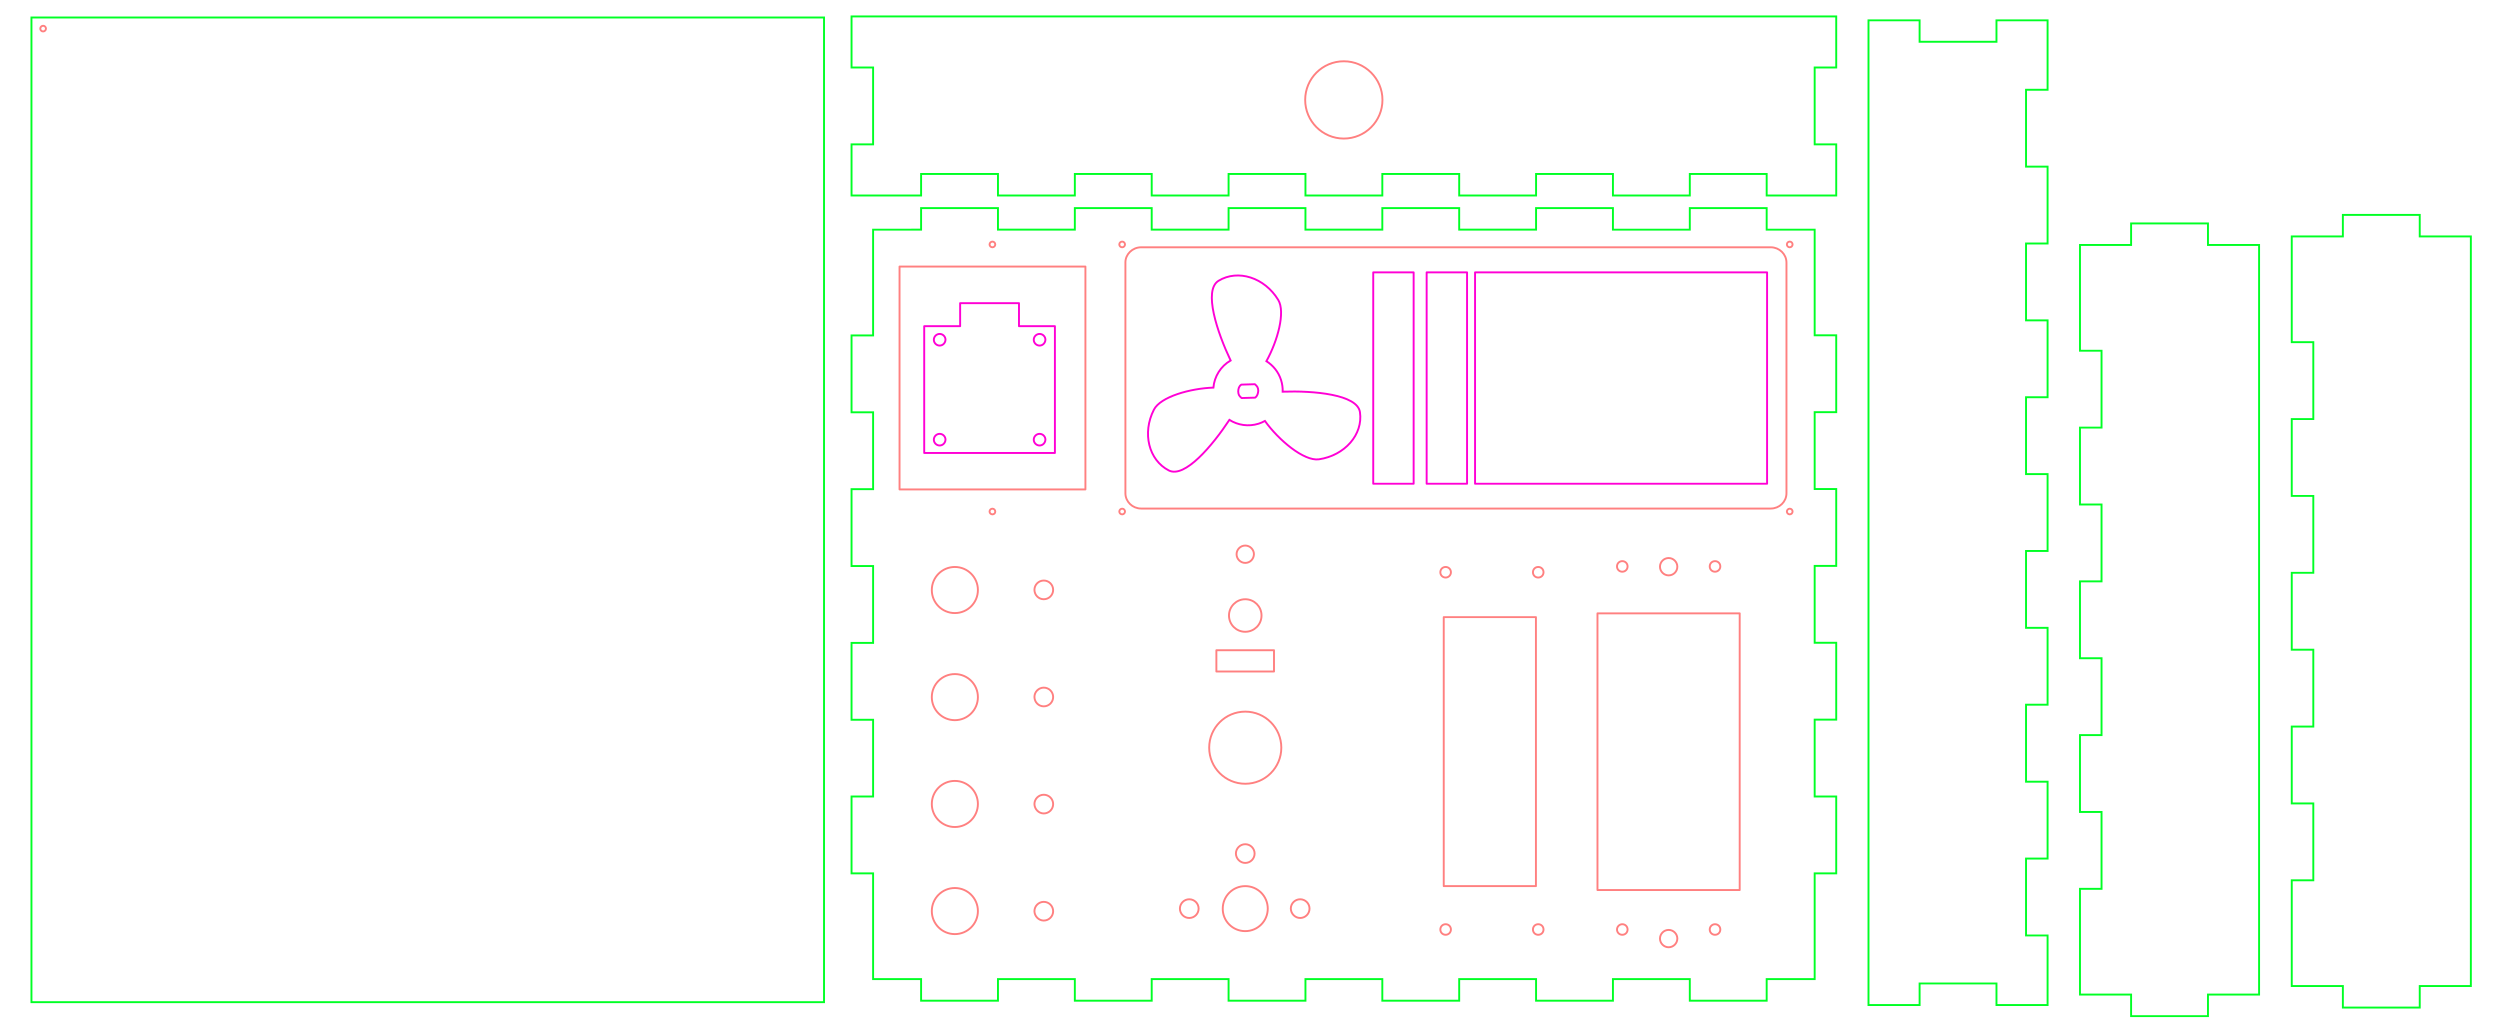 <?xml version="1.0" encoding="utf-8"?>
<!-- Generator: Adobe Illustrator 24.0.3, SVG Export Plug-In . SVG Version: 6.00 Build 0)  -->
<svg version="1.1" id="Layer_1" xmlns="http://www.w3.org/2000/svg" xmlns:xlink="http://www.w3.org/1999/xlink" x="0px" y="0px"
	 viewBox="0 0 1844 762.7" style="enable-background:new 0 0 1844 762.7;" xml:space="preserve">
<style type="text/css">
	.st0{fill:none;stroke:#FF8080;stroke-width:1.417;stroke-linecap:round;stroke-linejoin:round;}
	.st1{fill:none;stroke:#00FF24;stroke-width:1.417;stroke-linecap:round;stroke-miterlimit:11.339;}
	.st2{fill-opacity:0;stroke:#FF8080;stroke-width:1.417;stroke-linecap:round;stroke-linejoin:round;}
	.st3{fill:none;stroke:#FF00D5;stroke-width:1.417;stroke-miterlimit:10;}
	.st4{fill:none;stroke:#FF00D5;stroke-width:1.417;stroke-linecap:round;stroke-linejoin:round;stroke-miterlimit:10;}
	.st5{fill:none;stroke:#FF00D5;stroke-width:1.417;stroke-linecap:round;stroke-linejoin:round;}
</style>
<g>
	<path class="st0" d="M827.7,182.4c-1.2,0-2.1-1-2.1-2.1c0-1.2,1-2.1,2.1-2.1c1.2,0,2.1,1,2.1,2.1S828.9,182.4,827.7,182.4z"/>
	<path class="st0" d="M827.7,379.4c-1.2,0-2.1-1-2.1-2.1s1-2.1,2.1-2.1c1.2,0,2.1,1,2.1,2.1S828.9,379.4,827.7,379.4z"/>
	<path class="st0" d="M1320.1,182.4c-1.2,0-2.1-1-2.1-2.1c0-1.2,1-2.1,2.1-2.1c1.2,0,2.1,1,2.1,2.1S1321.3,182.4,1320.1,182.4z"/>
	<path class="st0" d="M1320.1,379.4c-1.2,0-2.1-1-2.1-2.1s1-2.1,2.1-2.1c1.2,0,2.1,1,2.1,2.1S1321.3,379.4,1320.1,379.4z"/>
</g>
<g>
	<path class="st0" d="M732,182.4c-1.2,0-2.1-1-2.1-2.1s1-2.1,2.1-2.1c1.2,0,2.1,1,2.1,2.1S733.2,182.4,732,182.4z"/>
	<path class="st0" d="M732,379.4c-1.2,0-2.1-1-2.1-2.1c0-1.2,1-2.1,2.1-2.1c1.2,0,2.1,1,2.1,2.1C734.2,378.5,733.2,379.4,732,379.4z
		"/>
</g>
<path id="front_outsideCutPath" vector-effect="non-scaling-stroke" class="st1" d="M628.1,12.1v37.7H644v56.7h-15.9v37.7h51.3
	v-15.9h56.7v15.9h56.7v-15.9h56.7v15.9h56.7v-15.9h56.7v15.9h56.7v-15.9h56.7v15.9h56.7v-15.9h56.7v15.9h56.7v-15.9h56.7v15.9h51.3
	v-37.7h-15.9V49.8h15.9V12.1H628.1L628.1,12.1z"/>
<path id="left_outsideCutPath" vector-effect="non-scaling-stroke" class="st1" d="M1822.5,174.4h-37.7v-15.9h-56.7v15.9h-37.7v78
	h15.9v56.7h-15.9v56.7h15.9v56.7h-15.9v56.7h15.9v56.7h-15.9v56.7h15.9v56.7h-15.9V706v21.3h37.7v15.9h56.7v-15.9h37.7V174.4
	L1822.5,174.4z"/>
<path id="back_outsideCutPath" vector-effect="non-scaling-stroke" class="st1" d="M1378.2,741.3h37.7v-15.9h56.7v15.9h37.7V690
	h-15.9v-56.7h15.9v-56.7h-15.9v-56.8h15.9v-56.7h-15.9v-56.7h15.9v-56.7h-15.9V293h15.9v-56.7h-15.9v-56.7h15.9v-56.7h-15.9V66.2
	h15.9V15h-37.7v15.8h-56.7V15h-37.7V741.3L1378.2,741.3z"/>
<path id="right_outsideCutPath" vector-effect="non-scaling-stroke" class="st1" d="M1666.3,180.7h-37.7v-15.9h-56.7v15.9h-37.7v78
	h15.9v56.7h-15.9v56.7h15.9v56.7h-15.9v56.7h15.9v56.7h-15.9v56.7h15.9v56.7h-15.9v56.7v21.3h37.7v15.9h56.7v-15.9h37.7V180.7
	L1666.3,180.7z"/>
<path class="st2" d="M991.2,102.2c15.8,0,28.5-12.8,28.5-28.5s-12.8-28.5-28.5-28.5c-15.8,0-28.5,12.8-28.5,28.5
	S975.5,102.2,991.2,102.2z"/>
<rect x="23.2" y="12.9" class="st1" width="584.6" height="726.3"/>
<path class="st0" d="M841.7,182.4h464.4c6.4,0,11.6,5.1,11.6,11.3v170.1c0,6.3-5.2,11.3-11.6,11.3H841.7c-6.4,0-11.6-5.1-11.6-11.3
	V193.7C830,187.6,835.3,182.4,841.7,182.4z"/>
<path id="bottom_outsideCutPath" vector-effect="non-scaling-stroke" class="st1" d="M644,169.4v78h-15.9v56.7H644v56.7h-15.9v56.7
	H644v56.7h-15.9v56.7H644v56.6h-15.9v56.7H644v56.7v21.3h35.4v15.9h56.7v-15.9h56.7v15.9h56.7v-15.9h56.7v15.9h56.7v-15.9h56.7v15.9
	h56.7v-15.9h56.7v15.9h56.7v-15.9h56.7v15.9h56.7v-15.9h35.4v-78h15.9v-56.7h-15.9v-56.7h15.9v-56.7h-15.9v-56.7h15.9v-56.7h-15.9
	V304h15.9v-56.7h-15.9v-56.7v-21.2h-35.4v-15.9h-56.7v15.9h-56.7v-15.9H1133v15.9h-56.7v-15.9h-56.7v15.9h-56.7v-15.9h-56.7v15.9
	h-56.7v-15.9h-56.7v15.9h-56.7v-15.9h-56.7v15.9L644,169.4L644,169.4z"/>
<path class="st2" d="M1230.8,424.4c-3.5,0-6.4-2.9-6.4-6.4s2.9-6.4,6.4-6.4s6.4,2.9,6.4,6.4C1237.2,421.6,1234.3,424.4,1230.8,424.4
	z"/>
<path class="st2" d="M1230.8,698.7c-3.5,0-6.4-2.9-6.4-6.4s2.9-6.4,6.4-6.4s6.4,2.9,6.4,6.4S1234.3,698.7,1230.8,698.7z"/>
<g>
	<path class="st2" d="M1196.6,421.7c-2.2,0-3.9-1.7-3.9-3.9s1.7-3.9,3.9-3.9c2.2,0,3.9,1.7,3.9,3.9S1198.8,421.7,1196.6,421.7z"/>
	<path class="st2" d="M1265,421.7c-2.2,0-3.9-1.7-3.9-3.9s1.7-3.9,3.9-3.9c2.2,0,3.9,1.7,3.9,3.9S1267.1,421.7,1265,421.7z"/>
</g>
<g>
	<path class="st2" d="M1265,681.7c2.2,0,3.9,1.7,3.9,3.9s-1.7,3.9-3.9,3.9c-2.2,0-3.9-1.7-3.9-3.9
		C1261.1,683.5,1262.8,681.7,1265,681.7z"/>
	<path class="st2" d="M1196.6,681.7c2.2,0,3.9,1.7,3.9,3.9s-1.7,3.9-3.9,3.9c-2.2,0-3.9-1.7-3.9-3.9
		C1192.7,683.5,1194.5,681.7,1196.6,681.7z"/>
</g>
<path class="st2" d="M1178.3,452.4h104.9v204.1h-104.9V452.4z"/>
<path class="st2" d="M1064.9,455.2h68v198.4h-68V455.2z"/>
<g>
	<path class="st2" d="M1066.3,426c-2.2,0-3.9-1.7-3.9-3.9s1.7-3.9,3.9-3.9c2.2,0,3.9,1.7,3.9,3.9
		C1070.2,424.3,1068.4,426,1066.3,426z"/>
	<path class="st2" d="M1134.6,426c-2.2,0-3.9-1.7-3.9-3.9s1.7-3.9,3.9-3.9c2.2,0,3.9,1.7,3.9,3.9
		C1138.5,424.3,1136.8,426,1134.6,426z"/>
</g>
<g>
	<path class="st2" d="M1066.3,689.5c-2.2,0-3.9-1.7-3.9-3.9s1.7-3.9,3.9-3.9c2.2,0,3.9,1.7,3.9,3.9S1068.4,689.5,1066.3,689.5z"/>
	<path class="st2" d="M1134.6,689.5c-2.2,0-3.9-1.7-3.9-3.9s1.7-3.9,3.9-3.9c2.2,0,3.9,1.7,3.9,3.9S1136.8,689.5,1134.6,689.5z"/>
</g>
<path class="st2" d="M918.5,442c6.7,0,12,5.4,12,12c0,6.7-5.4,12-12,12c-6.7,0-12-5.4-12-12C906.5,447.5,911.8,442,918.5,442z"/>
<path class="st2" d="M939.7,495.3h-42.5v-15.7h42.5V495.3z"/>
<path class="st2" d="M918.5,415.2c-3.5,0-6.4-2.9-6.4-6.4s2.9-6.4,6.4-6.4s6.4,2.9,6.4,6.4C924.8,412.4,922,415.2,918.5,415.2z"/>
<g>
	<g>
		<g>
			<path class="st3" d="M1003.1,304c-1.9-13.1-34.2-15.9-57-15.1c0.1-2.8-0.3-5.7-1.2-8.6c-1.9-6-5.9-10.8-10.8-13.9
				c8.2-14.8,14.2-36.2,8.7-45.2c-10-16.5-29.7-22.8-44-14.1c-11.4,7-0.9,38.2,8.9,58.8c-7.3,4.2-12,11.8-12.7,20
				c-17,0.6-39,6.7-43.9,16.3c-8.8,17.2-3.8,37.2,11,44.8c11.7,6,32.2-18.3,44.7-37.3c6.2,3.9,14,5.2,21.6,2.8
				c1.6-0.5,3.1-1.2,4.6-2c10,14,28.7,29.8,39.8,28.3C991.9,336,1005.5,320.5,1003.1,304z"/>
		</g>
	</g>
	<path class="st4" d="M915.6,283.7l10-0.3c1.8,1.6,2.4,2.4,2.5,4.9c-0.2,1.9-0.6,3.7-2.3,5l-10,0.3c-1.8-1.6-2.4-2.4-2.5-4.9
		C913.4,286.7,913.8,284.9,915.6,283.7"/>
</g>
<rect x="663.5" y="196.6" class="st0" width="137.1" height="164.4"/>
<path class="st5" d="M1042.7,200.9v155.9h-29.8V200.9H1042.7z"/>
<g>
	<path class="st5" d="M751.6,223.6v17h26.5v93.5h-96.4v-93.5h26.5v-17H751.6L751.6,223.6z"/>
	<g>
		<path class="st5" d="M766.8,254.9c-2.3,0-4.3-1.9-4.3-4.3c0-2.3,1.9-4.3,4.3-4.3c2.3,0,4.3,1.9,4.3,4.3
			C771,253,769.1,254.9,766.8,254.9z"/>
		<path class="st5" d="M693.1,254.9c-2.3,0-4.3-1.9-4.3-4.3c0-2.3,1.9-4.3,4.3-4.3c2.3,0,4.3,1.9,4.3,4.3
			C697.3,253,695.4,254.9,693.1,254.9z"/>
	</g>
	<g>
		<path class="st5" d="M766.8,328.6c-2.3,0-4.3-1.9-4.3-4.3c0-2.3,1.9-4.3,4.3-4.3c2.3,0,4.3,1.9,4.3,4.3
			C771,326.7,769.1,328.6,766.8,328.6z"/>
		<path class="st5" d="M693.1,328.6c-2.3,0-4.3-1.9-4.3-4.3c0-2.3,1.9-4.3,4.3-4.3c2.3,0,4.3,1.9,4.3,4.3
			C697.3,326.7,695.4,328.6,693.1,328.6z"/>
	</g>
</g>
<path class="st2" d="M918.5,578.1c14.7,0,26.6-11.9,26.6-26.6s-11.9-26.6-26.6-26.6s-26.6,11.9-26.6,26.6S903.8,578.1,918.5,578.1z"
	/>
<path class="st2" d="M704.3,452.2c9.4,0,17-7.6,17-17s-7.6-17-17-17s-17,7.6-17,17S694.9,452.2,704.3,452.2z"/>
<path class="st2" d="M769.9,600c3.8,0,6.9-3.1,6.9-6.9s-3.1-6.9-6.9-6.9s-6.9,3.1-6.9,6.9C763.1,596.8,766.1,600,769.9,600z"/>
<path class="st2" d="M769.9,521c3.8,0,6.9-3.1,6.9-6.9s-3.1-6.9-6.9-6.9s-6.9,3.1-6.9,6.9C763.1,518,766.1,521,769.9,521z"/>
<path class="st2" d="M769.9,442c3.8,0,6.9-3.1,6.9-6.9s-3.1-6.9-6.9-6.9s-6.9,3.1-6.9,6.9C763.1,439,766.1,442,769.9,442z"/>
<path class="st2" d="M704.3,531.2c9.4,0,17-7.6,17-17s-7.6-17-17-17s-17,7.6-17,17S694.9,531.2,704.3,531.2z"/>
<path class="st2" d="M704.3,610c9.4,0,17-7.6,17-17s-7.6-17-17-17s-17,7.6-17,17S694.9,610,704.3,610z"/>
<path class="st2" d="M704.3,689c9.4,0,17-7.6,17-17s-7.6-17-17-17s-17,7.6-17,17S694.9,689,704.3,689z"/>
<path class="st2" d="M769.9,679c3.8,0,6.9-3.1,6.9-6.9s-3.1-6.9-6.9-6.9s-6.9,3.1-6.9,6.9C763.1,675.8,766.1,679,769.9,679z"/>
<rect x="1088" y="200.9" class="st5" width="215.4" height="155.9"/>
<path class="st5" d="M1052.3,356.7V200.9h29.8v155.9h-29.8V356.7z"/>
<path class="st0" d="M1107.7,805.4c-1.2,0-2.1-1-2.1-2.1s1-2.1,2.1-2.1c1.2,0,2.1,1,2.1,2.1S1108.9,805.4,1107.7,805.4z"/>
<path class="st0" d="M31.8,23.2c-1.2,0-2.1-1-2.1-2.1s1-2.1,2.1-2.1c1.2,0,2.1,1,2.1,2.1C33.9,22.2,33,23.2,31.8,23.2z"/>
<path class="st0" d="M540.1,1515.3c-1.2,0-2.1-1-2.1-2.1s1-2.1,2.1-2.1c1.2,0,2.1,1,2.1,2.1S541.3,1515.3,540.1,1515.3z"/>
<path class="st0" d="M1107.7,1515.3c-1.2,0-2.1-1-2.1-2.1s1-2.1,2.1-2.1c1.2,0,2.1,1,2.1,2.1S1108.9,1515.3,1107.7,1515.3z"/>
<path class="st2" d="M918.5,686.8c9.2,0,16.6-7.4,16.6-16.6c0-9.2-7.4-16.6-16.6-16.6s-16.6,7.4-16.6,16.6
	C901.8,679.3,909.2,686.8,918.5,686.8z"/>
<path class="st2" d="M918.5,636.5c3.8,0,6.9-3.1,6.9-6.9s-3.1-6.9-6.9-6.9s-6.9,3.1-6.9,6.9C911.7,633.3,914.7,636.5,918.5,636.5z"
	/>
<path class="st2" d="M877.2,677.1c3.8,0,6.9-3.1,6.9-6.9s-3.1-6.9-6.9-6.9s-6.9,3.1-6.9,6.9C870.3,673.9,873.3,677.1,877.2,677.1z"
	/>
<path class="st2" d="M959,677.1c3.8,0,6.9-3.1,6.9-6.9s-3.1-6.9-6.9-6.9s-6.9,3.1-6.9,6.9C952.2,673.9,955.2,677.1,959,677.1z"/>
</svg>
